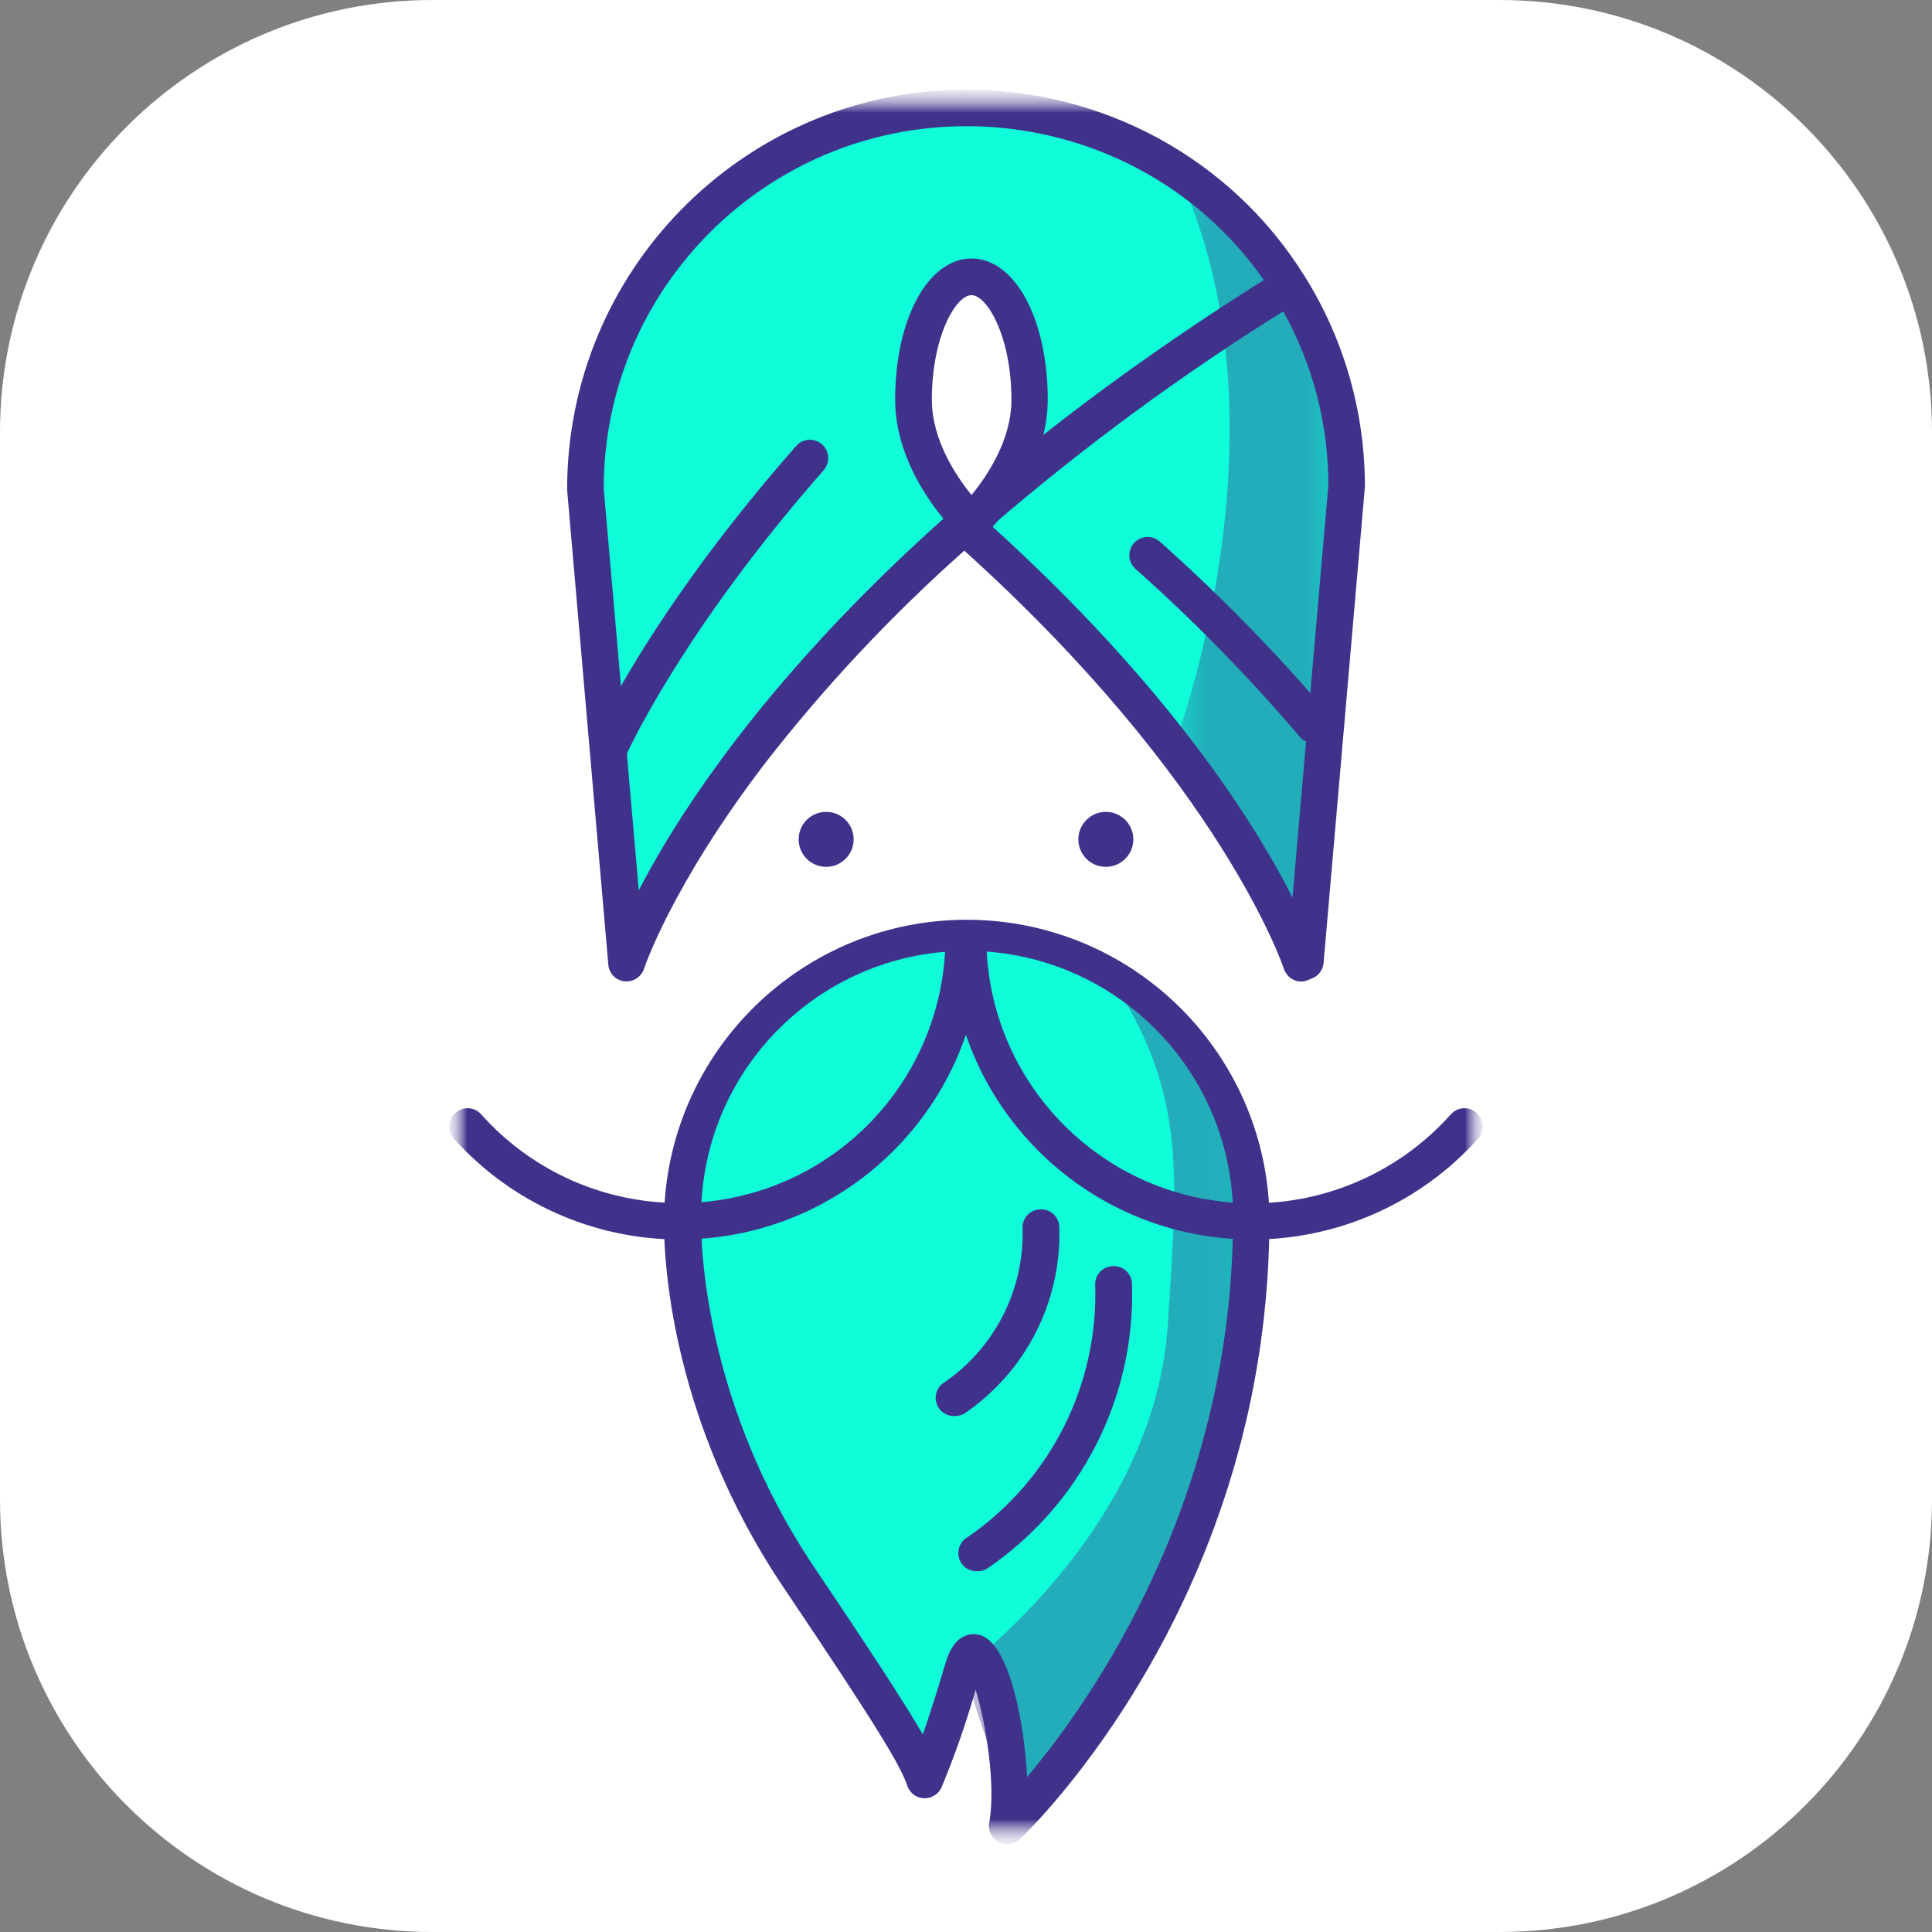 <svg width="60" height="60" viewBox="0 0 60 60" fill="none" xmlns="http://www.w3.org/2000/svg">
<rect x="0" y="0" width="60" height="60" fill="#808080" stroke="none"/>
<g clip-path="url(#clip0_760_1850)">
<path d="M46.569 0H13.431C6.013 0 0 6.013 0 13.431V46.569C0 53.987 6.013 60 13.431 60H46.569C53.987 60 60 53.987 60 46.569V13.431C60 6.013 53.987 0 46.569 0Z" fill="white"/>
<mask id="mask0_760_1850" style="mask-type:luminance" maskUnits="userSpaceOnUse" x="13" y="2" width="34" height="56">
<path d="M46.051 2.727H13.95V57.273H46.051V2.727Z" fill="white"/>
</mask>
<g mask="url(#mask0_760_1850)">
<mask id="mask1_760_1850" style="mask-type:luminance" maskUnits="userSpaceOnUse" x="13" y="2" width="34" height="56">
<path d="M46.051 2.727H13.95V57.273H46.051V2.727Z" fill="white"/>
</mask>
<g mask="url(#mask1_760_1850)">
<mask id="mask2_760_1850" style="mask-type:luminance" maskUnits="userSpaceOnUse" x="13" y="2" width="34" height="56">
<path d="M46.051 2.727H13.95V57.273H46.051V2.727Z" fill="white"/>
</mask>
<g mask="url(#mask2_760_1850)">
<path d="M38.859 37.661C38.859 32.786 34.907 28.832 30.032 28.83C25.157 28.83 21.203 32.782 21.201 37.657C21.201 37.657 20.913 43.196 24.831 49.01C27.775 53.377 28.486 54.575 28.725 55.275C28.725 55.275 29.199 54.231 29.912 51.797C30.5 49.785 31.668 54.619 31.288 56.699C31.288 56.699 38.934 49.471 38.861 37.657" fill="#0FFDD9"/>
<path d="M30.124 16.491C38.534 24.015 40.411 29.912 40.411 29.912L40.539 29.859L41.819 15.117C41.818 8.59 36.527 3.352 30 3.35C23.473 3.35 18.183 8.639 18.181 15.165V15.169L19.461 29.906C19.461 29.906 22.736 19.601 40.04 8.876" fill="#0FFDD9"/>
<path d="M34.77 26.067C34.77 26.302 34.578 26.494 34.343 26.494C34.108 26.494 33.916 26.302 33.916 26.067C33.916 25.832 34.108 25.64 34.343 25.64C34.578 25.64 34.77 25.832 34.77 26.067Z" fill="#40328B"/>
<path d="M34.343 26.921C33.871 26.921 33.489 26.539 33.489 26.067C33.489 25.595 33.871 25.213 34.343 25.213C34.815 25.213 35.197 25.595 35.197 26.067C35.197 26.539 34.815 26.919 34.343 26.921Z" fill="#40328B"/>
<path d="M26.084 26.067C26.084 26.302 25.892 26.494 25.657 26.494C25.422 26.494 25.23 26.302 25.23 26.067C25.23 25.832 25.422 25.64 25.657 25.64C25.892 25.64 26.084 25.832 26.084 26.067Z" fill="#40328B"/>
<path d="M25.657 26.921C25.185 26.921 24.803 26.539 24.803 26.067C24.803 25.595 25.185 25.213 25.657 25.213C26.129 25.213 26.511 25.595 26.511 26.067C26.511 26.539 26.129 26.919 25.657 26.921Z" fill="#40328B"/>
<g opacity="0.4">
<mask id="mask3_760_1850" style="mask-type:luminance" maskUnits="userSpaceOnUse" x="29" y="30" width="10" height="27">
<path d="M38.895 30.212H29.91V56.139H38.895V30.212Z" fill="white"/>
</mask>
<g mask="url(#mask3_760_1850)">
<path d="M34.371 30.212C34.371 30.212 34.435 30.297 34.559 30.495C36.907 34.027 36.536 36.758 36.271 41.092C35.895 47.248 30.44 51.378 30.079 51.732L29.902 51.799L31.326 56.137C31.326 56.137 35.776 52.251 37.401 46.458C37.401 46.458 42.276 33.103 34.364 30.211" fill="#40328B"/>
</g>
</g>
<g opacity="0.4">
<mask id="mask4_760_1850" style="mask-type:luminance" maskUnits="userSpaceOnUse" x="36" y="5" width="6" height="25">
<path d="M41.641 5.699H36.438V29.364H41.641V5.699Z" fill="white"/>
</mask>
<g mask="url(#mask4_760_1850)">
<path d="M36.438 23.218C36.438 23.218 40.181 13.54 36.72 5.697C36.72 5.697 40.96 7.604 41.524 13.115C42.088 18.626 40.396 29.362 40.396 29.362L36.438 23.218Z" fill="#40328B"/>
</g>
</g>
<path d="M40.411 30.482C40.166 30.482 39.952 30.325 39.875 30.094C39.856 30.036 37.952 24.323 29.947 17.101C27.688 19.106 25.618 21.314 23.763 23.699C20.851 27.508 20.012 30.058 20.001 30.083C19.917 30.34 19.665 30.504 19.396 30.476C19.125 30.448 18.912 30.23 18.892 29.959L17.613 15.22C17.599 8.453 23.007 2.923 29.772 2.784C29.859 2.784 29.919 2.784 29.998 2.784C34.264 2.784 38.229 4.926 40.493 8.541L40.522 8.582C40.531 8.596 40.539 8.609 40.546 8.624C41.754 10.574 42.391 12.824 42.388 15.118L41.105 29.906C41.088 30.119 40.95 30.305 40.751 30.384L40.623 30.436C40.556 30.465 40.484 30.48 40.411 30.482ZM30.799 16.334C36.309 21.322 38.966 25.561 40.14 27.873L41.253 15.068C41.253 13.177 40.772 11.321 39.852 9.67C36.668 11.656 33.641 13.885 30.799 16.334ZM30.218 3.92C30.134 3.92 30.075 3.92 30 3.92C23.789 3.925 18.754 8.96 18.749 15.171L19.838 27.649C21.672 24.111 26.735 16.567 39.248 8.697C37.185 5.735 33.828 3.989 30.218 3.92Z" fill="#40328B"/>
<path d="M40.8 23.082C40.631 23.082 40.471 23.009 40.364 22.879C38.787 21.026 37.083 19.285 35.265 17.669C35.029 17.462 35.009 17.103 35.216 16.868C35.423 16.633 35.782 16.612 36.017 16.819C37.875 18.47 39.617 20.25 41.227 22.143C41.436 22.375 41.415 22.732 41.184 22.941C41.077 23.037 40.937 23.088 40.792 23.084H40.8V23.082Z" fill="#40328B"/>
<path d="M18.941 23.772C18.628 23.778 18.372 23.53 18.367 23.218C18.367 23.137 18.382 23.056 18.414 22.982V22.971C18.483 22.813 20.178 19.021 24.724 13.851C24.931 13.614 25.292 13.591 25.527 13.798C25.764 14.005 25.787 14.366 25.58 14.603C21.162 19.633 19.473 23.394 19.456 23.432C19.367 23.637 19.164 23.77 18.941 23.772Z" fill="#40328B"/>
<path d="M31.975 12.414C31.975 14.52 30.173 16.228 30.173 16.228C30.173 16.228 28.371 14.52 28.371 12.414C28.371 10.307 29.178 8.599 30.173 8.599C31.168 8.599 31.975 10.303 31.975 12.414Z" fill="white"/>
<path d="M30.171 16.794C30.024 16.794 29.883 16.74 29.778 16.638C29.697 16.561 27.799 14.735 27.799 12.412C27.799 9.912 28.819 8.028 30.171 8.028C31.523 8.028 32.539 9.912 32.539 12.414C32.539 14.739 30.641 16.565 30.561 16.64C30.455 16.74 30.316 16.794 30.171 16.794ZM30.171 9.166C29.68 9.166 28.939 10.46 28.939 12.41C28.939 13.659 29.692 14.782 30.171 15.372C30.658 14.784 31.411 13.661 31.411 12.414C31.411 10.46 30.658 9.166 30.171 9.166Z" fill="#40328B"/>
<path d="M31.287 57.273C30.976 57.278 30.718 57.03 30.713 56.72C30.713 56.68 30.713 56.641 30.722 56.601C30.931 55.458 30.621 53.515 30.299 52.475C30.006 53.507 29.65 54.523 29.238 55.514C29.139 55.725 28.924 55.856 28.691 55.847C28.458 55.838 28.253 55.683 28.179 55.461C27.972 54.854 27.323 53.739 24.354 49.33C20.374 43.426 20.614 37.856 20.626 37.631C20.812 32.44 25.172 28.384 30.363 28.57C35.302 28.749 39.26 32.718 39.423 37.657C39.497 49.58 31.992 56.814 31.674 57.117C31.569 57.216 31.431 57.273 31.287 57.273ZM30.235 50.75C30.293 50.75 30.352 50.757 30.408 50.77C31.307 50.983 31.804 53.366 31.898 55.187C33.933 52.766 38.342 46.493 38.293 37.666C38.223 33.105 34.471 29.462 29.908 29.532C25.443 29.599 21.841 33.201 21.773 37.666C21.773 37.749 21.549 43.121 25.305 48.7C27.164 51.457 28.127 52.95 28.659 53.863C28.847 53.323 29.088 52.589 29.364 51.647C29.582 50.895 29.974 50.75 30.237 50.75H30.235Z" fill="#40328B"/>
<path d="M38.897 38.494C33.703 38.494 29.492 34.283 29.492 29.09C29.492 28.776 29.748 28.595 30.062 28.595C30.376 28.595 30.632 28.776 30.632 29.09C30.623 33.653 34.313 37.358 38.874 37.369C41.234 37.375 43.484 36.37 45.056 34.608C45.263 34.373 45.623 34.352 45.856 34.561C46.091 34.768 46.112 35.127 45.905 35.361C44.12 37.352 41.571 38.492 38.897 38.494Z" fill="#40328B"/>
<path d="M21.103 38.494C18.429 38.492 15.88 37.352 14.095 35.361C13.888 35.125 13.909 34.768 14.144 34.559C14.379 34.352 14.737 34.373 14.944 34.608C17.985 38.009 23.206 38.3 26.609 35.259C28.36 33.692 29.362 31.454 29.362 29.105C29.362 28.791 29.618 28.61 29.932 28.61C30.246 28.61 30.502 28.791 30.502 29.105C30.495 34.29 26.289 38.49 21.103 38.494Z" fill="#40328B"/>
<path d="M30.346 48.226C30.346 48.226 34.725 45.542 34.584 39.89Z" fill="#0FFDD9"/>
<path d="M30.346 48.796C30.034 48.807 29.772 48.564 29.761 48.254C29.754 48.043 29.863 47.846 30.047 47.74C32.618 45.974 34.112 43.019 34.012 39.903C34.001 39.591 34.245 39.331 34.557 39.32H34.591C34.903 39.32 35.156 39.572 35.156 39.884C35.265 43.409 33.56 46.745 30.641 48.724C30.551 48.775 30.45 48.799 30.346 48.796Z" fill="#40328B"/>
<path d="M29.639 43.405C31.369 42.213 32.381 40.224 32.323 38.123Z" fill="#0FFDD9"/>
<path d="M29.639 43.975C29.327 43.984 29.067 43.74 29.058 43.429C29.05 43.221 29.159 43.025 29.34 42.922C30.905 41.842 31.815 40.04 31.755 38.14C31.744 37.828 31.988 37.569 32.3 37.557H32.334C32.646 37.557 32.898 37.809 32.898 38.122C32.968 40.428 31.853 42.609 29.942 43.904C29.849 43.956 29.744 43.981 29.639 43.975Z" fill="#40328B"/>
</g>
</g>
</g>
</g>
<defs>
<clipPath id="clip0_760_1850">
<rect width="60" height="60" rx="12" fill="white"/>
</clipPath>
</defs>
</svg>
